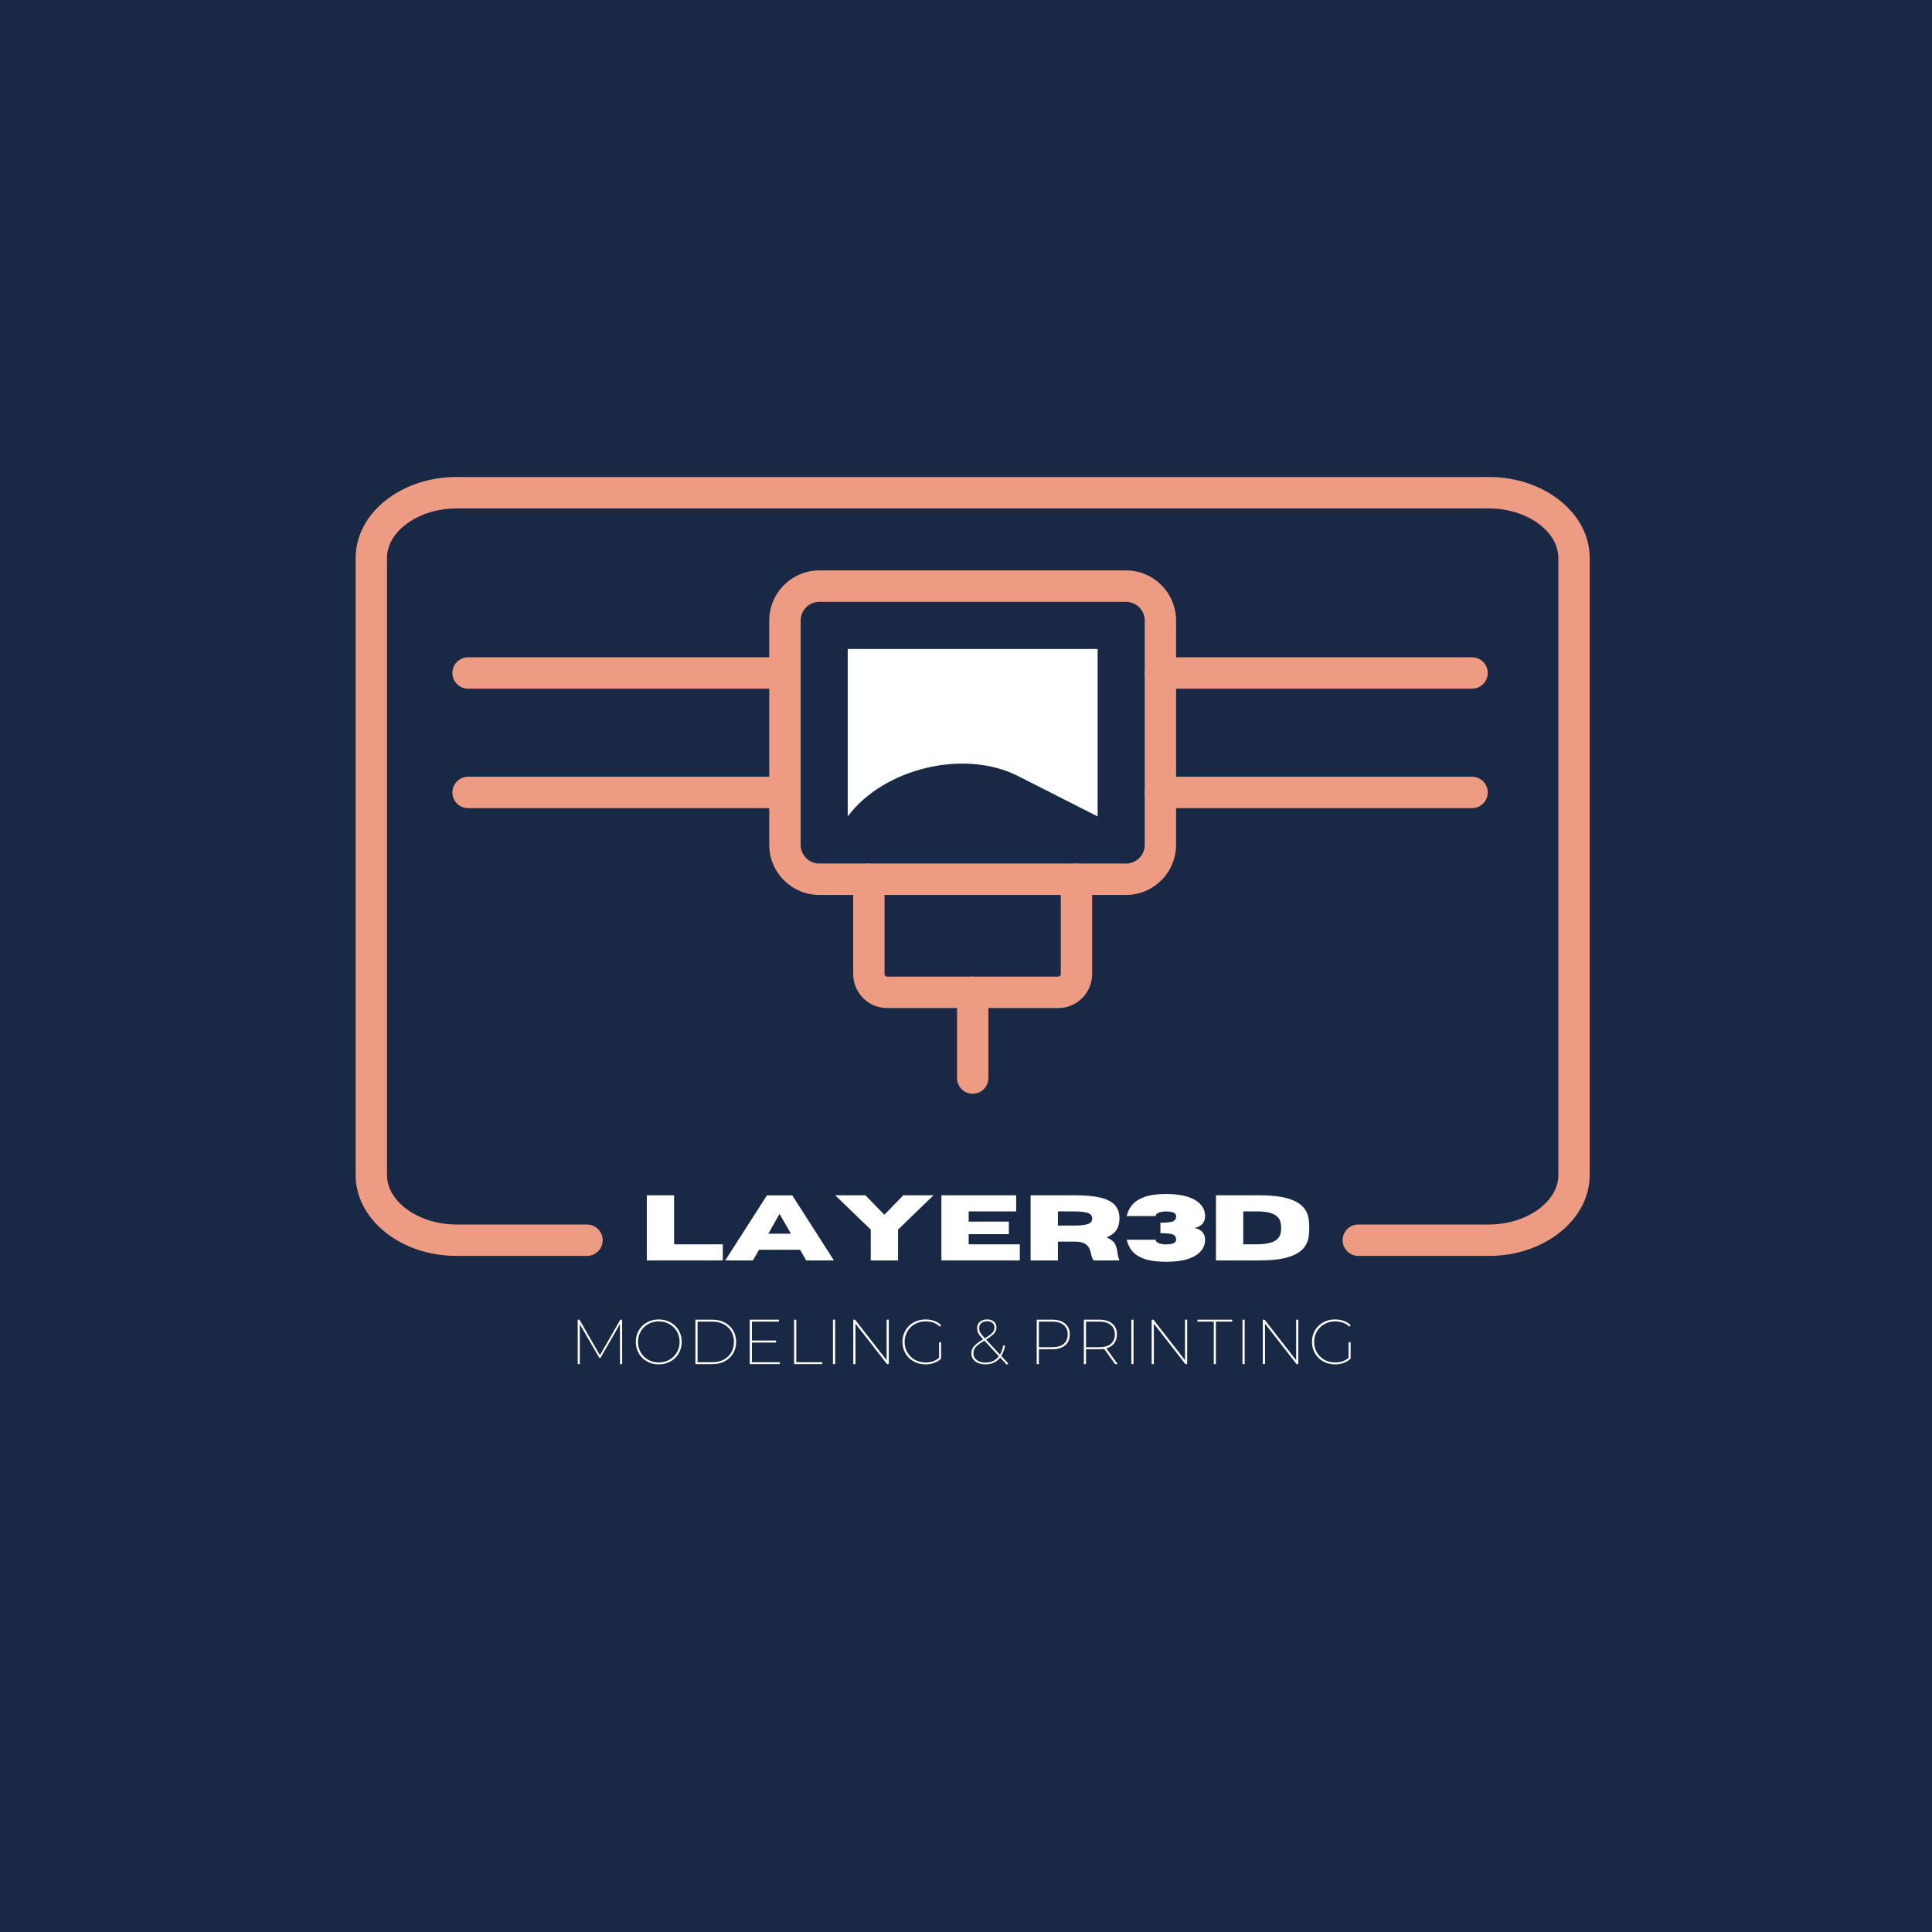 <svg xmlns="http://www.w3.org/2000/svg" xmlns:xlink="http://www.w3.org/1999/xlink" width="500" zoomAndPan="magnify" viewBox="0 0 375 375" height="500" preserveAspectRatio="xMidYMid meet" version="1.0"><defs><g/><clipPath id="f62ed139a1"><path d="M 69 92.617 L 309 92.617 L 309 244 L 69 244 Z M 69 92.617 " clip-rule="nonzero"/></clipPath><clipPath id="ec5a31d7ab"><path d="M 140 243 L 184 243 L 184 244.867 L 140 244.867 Z M 140 243 " clip-rule="nonzero"/></clipPath><clipPath id="f325ed01ba"><path d="M 195 243 L 244 243 L 244 244.867 L 195 244.867 Z M 195 243 " clip-rule="nonzero"/></clipPath><clipPath id="b2e398326b"><path d="M 124.098 225.094 L 250.656 225.094 L 250.656 248.488 L 124.098 248.488 Z M 124.098 225.094 " clip-rule="nonzero"/></clipPath><clipPath id="d590545249"><path d="M 250.551 236.789 C 250.551 230.57 245.527 225.465 239.227 225.465 L 135 225.465 L 135 225.543 C 128.938 225.785 124.152 230.73 124.152 236.789 C 124.152 242.852 129.02 247.797 135 248.039 L 135 248.117 L 239.227 248.117 C 245.445 248.117 250.551 243.012 250.551 236.789 " clip-rule="nonzero"/></clipPath></defs><rect x="-37.5" width="450" fill="#ffffff" y="-37.5" height="450" fill-opacity="1"/><rect x="-37.5" width="450" fill="#ffffff" y="-37.5" height="450" fill-opacity="1"/><rect x="-37.5" width="450" fill="#192844" y="-37.5" height="450" fill-opacity="1"/><path fill="#ed9b82" d="M 159.031 116.824 C 157.027 116.824 155.41 118.445 155.41 120.449 L 155.41 163.984 C 155.41 165.984 157.027 167.613 159.031 167.613 L 218.566 167.613 C 220.562 167.613 222.188 165.984 222.188 163.984 L 222.188 120.449 C 222.188 118.445 220.562 116.824 218.566 116.824 Z M 218.566 173.707 L 159.031 173.707 C 153.668 173.707 149.312 169.348 149.312 163.984 L 149.312 120.449 C 149.312 115.078 153.668 110.719 159.031 110.719 L 218.566 110.719 C 223.918 110.719 228.277 115.078 228.277 120.449 L 228.277 163.984 C 228.277 169.348 223.918 173.707 218.566 173.707 " fill-opacity="1" fill-rule="nonzero"/><g clip-path="url(#f62ed139a1)"><path fill="#ed9b82" d="M 288.984 243.773 L 263.648 243.773 C 261.969 243.773 260.605 242.406 260.605 240.723 C 260.605 239.043 261.969 237.676 263.648 237.676 L 288.984 237.676 C 296.301 237.676 302.473 233.281 302.473 228.078 L 302.473 108.281 C 302.473 103.086 296.301 98.684 288.984 98.684 L 88.605 98.684 C 81.301 98.684 75.117 103.086 75.117 108.281 L 75.117 228.078 C 75.117 233.281 81.301 237.676 88.605 237.676 L 113.941 237.676 C 115.621 237.676 116.984 239.043 116.984 240.723 C 116.984 242.406 115.621 243.773 113.941 243.773 L 88.605 243.773 C 77.816 243.773 69.031 236.73 69.031 228.078 L 69.031 108.281 C 69.031 99.629 77.816 92.586 88.605 92.586 L 288.984 92.586 C 299.785 92.586 308.559 99.629 308.559 108.281 L 308.559 228.078 C 308.559 236.73 299.785 243.773 288.984 243.773 " fill-opacity="1" fill-rule="nonzero"/></g><path fill="#ed9b82" d="M 205.406 195.664 L 172.195 195.664 C 168.555 195.664 165.605 192.699 165.605 189.062 L 165.605 170.66 C 165.605 168.98 166.969 167.613 168.648 167.613 C 170.336 167.613 171.691 168.98 171.691 170.66 L 171.691 189.062 C 171.691 189.336 171.91 189.559 172.195 189.559 L 205.406 189.559 C 205.676 189.559 205.898 189.336 205.898 189.062 L 205.898 170.66 C 205.898 168.98 207.262 167.613 208.941 167.613 C 210.621 167.613 211.984 168.98 211.984 170.66 L 211.984 189.062 C 211.984 192.699 209.035 195.664 205.406 195.664 " fill-opacity="1" fill-rule="nonzero"/><path fill="#ed9b82" d="M 285.73 133.672 L 225.23 133.672 C 223.551 133.672 222.188 132.309 222.188 130.625 C 222.188 128.945 223.551 127.578 225.23 127.578 L 285.73 127.578 C 287.41 127.578 288.773 128.945 288.773 130.625 C 288.773 132.309 287.41 133.672 285.73 133.672 " fill-opacity="1" fill-rule="nonzero"/><path fill="#ed9b82" d="M 285.73 156.859 L 225.23 156.859 C 223.551 156.859 222.188 155.492 222.188 153.812 C 222.188 152.129 223.551 150.762 225.23 150.762 L 285.73 150.762 C 287.41 150.762 288.773 152.129 288.773 153.812 C 288.773 155.492 287.41 156.859 285.73 156.859 " fill-opacity="1" fill-rule="nonzero"/><path fill="#ed9b82" d="M 152.367 133.672 L 90.852 133.672 C 89.172 133.672 87.809 132.309 87.809 130.625 C 87.809 128.945 89.172 127.578 90.852 127.578 L 152.367 127.578 C 154.047 127.578 155.41 128.945 155.41 130.625 C 155.41 132.309 154.047 133.672 152.367 133.672 " fill-opacity="1" fill-rule="nonzero"/><path fill="#ed9b82" d="M 152.367 156.859 L 90.852 156.859 C 89.172 156.859 87.809 155.492 87.809 153.812 C 87.809 152.129 89.172 150.762 90.852 150.762 L 152.367 150.762 C 154.047 150.762 155.41 152.129 155.41 153.812 C 155.41 155.492 154.047 156.859 152.367 156.859 " fill-opacity="1" fill-rule="nonzero"/><g clip-path="url(#ec5a31d7ab)"><path fill="#ed9b82" d="M 161.445 287.402 C 159.77 287.402 158.402 286.035 158.402 284.355 C 158.402 282.672 159.77 281.305 161.445 281.305 C 170.223 281.305 177.348 274.16 177.348 265.383 C 177.348 256.594 170.223 249.449 161.445 249.449 C 154.793 249.449 148.777 253.664 146.5 259.926 C 145.922 261.516 144.18 262.324 142.598 261.746 C 141.023 261.18 140.203 259.422 140.781 257.836 C 143.93 249.176 152.242 243.352 161.445 243.352 C 173.582 243.352 183.445 253.23 183.445 265.383 C 183.445 277.523 173.582 287.402 161.445 287.402 " fill-opacity="1" fill-rule="nonzero"/></g><g clip-path="url(#f325ed01ba)"><path fill="#ed9b82" d="M 201.887 319.25 L 215.797 319.25 C 227.488 319.25 236.996 309.727 236.996 298.027 L 236.996 270.68 C 236.996 258.969 227.488 249.449 215.797 249.449 L 201.887 249.449 Z M 215.797 325.344 L 195.801 325.344 L 195.801 243.352 L 215.797 243.352 C 230.848 243.352 243.086 255.617 243.086 270.68 L 243.086 298.027 C 243.086 313.09 230.848 325.344 215.797 325.344 " fill-opacity="1" fill-rule="nonzero"/></g><path fill="#ffffff" d="M 213.047 158.469 L 213.047 125.969 L 164.543 125.969 L 164.543 158.469 L 166.516 158.469 L 164.543 158.469 C 171.555 149.082 187.27 145.32 197.68 150.668 L 213.047 158.469 " fill-opacity="1" fill-rule="nonzero"/><path fill="#ed9b82" d="M 188.801 212.293 C 187.109 212.293 185.758 210.926 185.758 209.246 L 185.758 192.605 C 185.758 190.926 187.109 189.559 188.801 189.559 C 190.48 189.559 191.844 190.926 191.844 192.605 L 191.844 209.246 C 191.844 210.926 190.48 212.293 188.801 212.293 " fill-opacity="1" fill-rule="nonzero"/><g fill="#ffffff" fill-opacity="1"><g transform="translate(110.555, 264.776)"><g><path d="M 9.797 0 L 9.781 -7.781 L 6 -1.203 L 5.781 -1.203 L 1.984 -7.75 L 1.984 0 L 1.578 0 L 1.578 -8.625 L 1.922 -8.625 L 5.891 -1.719 L 9.844 -8.625 L 10.203 -8.625 L 10.203 0 Z M 9.797 0 "/></g></g></g><g fill="#ffffff" fill-opacity="1"><g transform="translate(122.71, 264.776)"><g><path d="M 5.156 0.047 C 4.312 0.047 3.551 -0.141 2.875 -0.516 C 2.195 -0.891 1.664 -1.41 1.281 -2.078 C 0.895 -2.742 0.703 -3.488 0.703 -4.312 C 0.703 -5.133 0.895 -5.879 1.281 -6.547 C 1.664 -7.211 2.195 -7.734 2.875 -8.109 C 3.551 -8.484 4.312 -8.672 5.156 -8.672 C 5.988 -8.672 6.742 -8.484 7.422 -8.109 C 8.109 -7.734 8.645 -7.211 9.031 -6.547 C 9.414 -5.879 9.609 -5.133 9.609 -4.312 C 9.609 -3.488 9.414 -2.742 9.031 -2.078 C 8.645 -1.41 8.109 -0.891 7.422 -0.516 C 6.742 -0.141 5.988 0.047 5.156 0.047 Z M 5.156 -0.328 C 5.906 -0.328 6.586 -0.5 7.203 -0.844 C 7.828 -1.195 8.316 -1.676 8.672 -2.281 C 9.023 -2.883 9.203 -3.562 9.203 -4.312 C 9.203 -5.062 9.023 -5.738 8.672 -6.344 C 8.316 -6.957 7.828 -7.438 7.203 -7.781 C 6.586 -8.125 5.906 -8.297 5.156 -8.297 C 4.395 -8.297 3.707 -8.125 3.094 -7.781 C 2.488 -7.438 2.008 -6.957 1.656 -6.344 C 1.301 -5.738 1.125 -5.062 1.125 -4.312 C 1.125 -3.562 1.301 -2.883 1.656 -2.281 C 2.008 -1.676 2.488 -1.195 3.094 -0.844 C 3.707 -0.5 4.395 -0.328 5.156 -0.328 Z M 5.156 -0.328 "/></g></g></g><g fill="#ffffff" fill-opacity="1"><g transform="translate(133.398, 264.776)"><g><path d="M 1.578 -8.625 L 4.906 -8.625 C 5.801 -8.625 6.594 -8.438 7.281 -8.062 C 7.977 -7.695 8.52 -7.188 8.906 -6.531 C 9.289 -5.883 9.484 -5.145 9.484 -4.312 C 9.484 -3.477 9.289 -2.734 8.906 -2.078 C 8.52 -1.43 7.977 -0.922 7.281 -0.547 C 6.594 -0.18 5.801 0 4.906 0 L 1.578 0 Z M 4.875 -0.375 C 5.719 -0.375 6.453 -0.539 7.078 -0.875 C 7.711 -1.219 8.203 -1.688 8.547 -2.281 C 8.891 -2.883 9.062 -3.562 9.062 -4.312 C 9.062 -5.07 8.891 -5.75 8.547 -6.344 C 8.203 -6.938 7.711 -7.398 7.078 -7.734 C 6.453 -8.078 5.719 -8.25 4.875 -8.25 L 2 -8.25 L 2 -0.375 Z M 4.875 -0.375 "/></g></g></g><g fill="#ffffff" fill-opacity="1"><g transform="translate(143.951, 264.776)"><g><path d="M 7.406 -0.375 L 7.406 0 L 1.578 0 L 1.578 -8.625 L 7.234 -8.625 L 7.234 -8.25 L 2 -8.25 L 2 -4.578 L 6.688 -4.578 L 6.688 -4.188 L 2 -4.188 L 2 -0.375 Z M 7.406 -0.375 "/></g></g></g><g fill="#ffffff" fill-opacity="1"><g transform="translate(152.555, 264.776)"><g><path d="M 1.578 -8.625 L 2 -8.625 L 2 -0.375 L 7.047 -0.375 L 7.047 0 L 1.578 0 Z M 1.578 -8.625 "/></g></g></g><g fill="#ffffff" fill-opacity="1"><g transform="translate(160.1, 264.776)"><g><path d="M 1.578 -8.625 L 2 -8.625 L 2 0 L 1.578 0 Z M 1.578 -8.625 "/></g></g></g><g fill="#ffffff" fill-opacity="1"><g transform="translate(164.045, 264.776)"><g><path d="M 8.469 -8.625 L 8.469 0 L 8.125 0 L 2 -7.859 L 2 0 L 1.578 0 L 1.578 -8.625 L 1.922 -8.625 L 8.047 -0.766 L 8.047 -8.625 Z M 8.469 -8.625 "/></g></g></g><g fill="#ffffff" fill-opacity="1"><g transform="translate(174.462, 264.776)"><g><path d="M 7.812 -4.25 L 8.203 -4.25 L 8.203 -1.062 C 7.828 -0.695 7.379 -0.422 6.859 -0.234 C 6.336 -0.047 5.781 0.047 5.188 0.047 C 4.344 0.047 3.578 -0.141 2.891 -0.516 C 2.211 -0.891 1.676 -1.41 1.281 -2.078 C 0.895 -2.742 0.703 -3.488 0.703 -4.312 C 0.703 -5.133 0.895 -5.879 1.281 -6.547 C 1.676 -7.211 2.211 -7.734 2.891 -8.109 C 3.578 -8.484 4.344 -8.672 5.188 -8.672 C 5.801 -8.672 6.367 -8.578 6.891 -8.391 C 7.41 -8.203 7.852 -7.922 8.219 -7.547 L 7.969 -7.266 C 7.258 -7.953 6.336 -8.297 5.203 -8.297 C 4.43 -8.297 3.734 -8.117 3.109 -7.766 C 2.492 -7.422 2.008 -6.941 1.656 -6.328 C 1.301 -5.723 1.125 -5.051 1.125 -4.312 C 1.125 -3.57 1.301 -2.895 1.656 -2.281 C 2.008 -1.676 2.492 -1.195 3.109 -0.844 C 3.734 -0.5 4.43 -0.328 5.203 -0.328 C 6.273 -0.328 7.145 -0.629 7.812 -1.234 Z M 7.812 -4.25 "/></g></g></g><g fill="#ffffff" fill-opacity="1"><g transform="translate(184.373, 264.776)"><g/></g></g><g fill="#ffffff" fill-opacity="1"><g transform="translate(187.862, 264.776)"><g><path d="M 7.562 0.125 L 6.266 -1.266 C 5.586 -0.391 4.633 0.047 3.406 0.047 C 2.863 0.047 2.391 -0.039 1.984 -0.219 C 1.578 -0.395 1.254 -0.645 1.016 -0.969 C 0.785 -1.289 0.672 -1.66 0.672 -2.078 C 0.672 -2.578 0.836 -3.031 1.172 -3.438 C 1.516 -3.852 2.109 -4.312 2.953 -4.812 L 2.891 -4.891 C 2.461 -5.348 2.172 -5.723 2.016 -6.016 C 1.867 -6.305 1.797 -6.625 1.797 -6.969 C 1.797 -7.477 1.969 -7.891 2.312 -8.203 C 2.664 -8.516 3.141 -8.672 3.734 -8.672 C 4.297 -8.672 4.738 -8.531 5.062 -8.25 C 5.383 -7.969 5.547 -7.582 5.547 -7.094 C 5.547 -6.664 5.398 -6.285 5.109 -5.953 C 4.816 -5.629 4.289 -5.234 3.531 -4.766 L 6.234 -1.844 C 6.535 -2.363 6.75 -2.969 6.875 -3.656 L 7.219 -3.578 C 7.062 -2.785 6.816 -2.125 6.484 -1.594 L 7.828 -0.141 Z M 2.188 -6.969 C 2.188 -6.676 2.258 -6.398 2.406 -6.141 C 2.551 -5.879 2.832 -5.52 3.25 -5.062 L 3.297 -5.016 C 3.785 -5.305 4.16 -5.562 4.422 -5.781 C 4.691 -6 4.883 -6.207 5 -6.406 C 5.113 -6.613 5.172 -6.844 5.172 -7.094 C 5.172 -7.469 5.039 -7.766 4.781 -7.984 C 4.531 -8.211 4.18 -8.328 3.734 -8.328 C 3.254 -8.328 2.875 -8.203 2.594 -7.953 C 2.32 -7.703 2.188 -7.375 2.188 -6.969 Z M 3.422 -0.297 C 4.535 -0.297 5.398 -0.707 6.016 -1.531 L 3.203 -4.562 C 2.648 -4.227 2.219 -3.93 1.906 -3.672 C 1.602 -3.422 1.391 -3.172 1.266 -2.922 C 1.141 -2.672 1.078 -2.398 1.078 -2.109 C 1.078 -1.566 1.289 -1.129 1.719 -0.797 C 2.145 -0.461 2.711 -0.297 3.422 -0.297 Z M 3.422 -0.297 "/></g></g></g><g fill="#ffffff" fill-opacity="1"><g transform="translate(196.159, 264.776)"><g/></g></g><g fill="#ffffff" fill-opacity="1"><g transform="translate(199.647, 264.776)"><g><path d="M 4.578 -8.625 C 5.648 -8.625 6.488 -8.367 7.094 -7.859 C 7.695 -7.359 8 -6.66 8 -5.766 C 8 -4.859 7.695 -4.148 7.094 -3.641 C 6.488 -3.141 5.648 -2.891 4.578 -2.891 L 2 -2.891 L 2 0 L 1.578 0 L 1.578 -8.625 Z M 4.594 -3.281 C 5.562 -3.281 6.301 -3.492 6.812 -3.922 C 7.332 -4.359 7.594 -4.973 7.594 -5.766 C 7.594 -6.555 7.332 -7.164 6.812 -7.594 C 6.301 -8.031 5.562 -8.25 4.594 -8.25 L 2 -8.25 L 2 -3.281 Z M 4.594 -3.281 "/></g></g></g><g fill="#ffffff" fill-opacity="1"><g transform="translate(208.795, 264.776)"><g><path d="M 7.641 0 L 5.516 -2.969 C 5.234 -2.914 4.922 -2.891 4.578 -2.891 L 2 -2.891 L 2 0 L 1.578 0 L 1.578 -8.625 L 4.578 -8.625 C 5.648 -8.625 6.488 -8.367 7.094 -7.859 C 7.695 -7.359 8 -6.66 8 -5.766 C 8 -5.078 7.816 -4.5 7.453 -4.031 C 7.098 -3.57 6.594 -3.25 5.938 -3.062 L 8.141 0 Z M 4.594 -3.281 C 5.562 -3.281 6.301 -3.492 6.812 -3.922 C 7.332 -4.359 7.594 -4.973 7.594 -5.766 C 7.594 -6.555 7.332 -7.164 6.812 -7.594 C 6.301 -8.031 5.562 -8.25 4.594 -8.25 L 2 -8.25 L 2 -3.281 Z M 4.594 -3.281 "/></g></g></g><g fill="#ffffff" fill-opacity="1"><g transform="translate(218.016, 264.776)"><g><path d="M 1.578 -8.625 L 2 -8.625 L 2 0 L 1.578 0 Z M 1.578 -8.625 "/></g></g></g><g fill="#ffffff" fill-opacity="1"><g transform="translate(221.961, 264.776)"><g><path d="M 8.469 -8.625 L 8.469 0 L 8.125 0 L 2 -7.859 L 2 0 L 1.578 0 L 1.578 -8.625 L 1.922 -8.625 L 8.047 -0.766 L 8.047 -8.625 Z M 8.469 -8.625 "/></g></g></g><g fill="#ffffff" fill-opacity="1"><g transform="translate(232.378, 264.776)"><g><path d="M 3.219 -8.25 L 0.047 -8.25 L 0.047 -8.625 L 6.797 -8.625 L 6.797 -8.25 L 3.625 -8.25 L 3.625 0 L 3.219 0 Z M 3.219 -8.25 "/></g></g></g><g fill="#ffffff" fill-opacity="1"><g transform="translate(239.589, 264.776)"><g><path d="M 1.578 -8.625 L 2 -8.625 L 2 0 L 1.578 0 Z M 1.578 -8.625 "/></g></g></g><g fill="#ffffff" fill-opacity="1"><g transform="translate(243.534, 264.776)"><g><path d="M 8.469 -8.625 L 8.469 0 L 8.125 0 L 2 -7.859 L 2 0 L 1.578 0 L 1.578 -8.625 L 1.922 -8.625 L 8.047 -0.766 L 8.047 -8.625 Z M 8.469 -8.625 "/></g></g></g><g fill="#ffffff" fill-opacity="1"><g transform="translate(253.951, 264.776)"><g><path d="M 7.812 -4.25 L 8.203 -4.25 L 8.203 -1.062 C 7.828 -0.695 7.379 -0.422 6.859 -0.234 C 6.336 -0.047 5.781 0.047 5.188 0.047 C 4.344 0.047 3.578 -0.141 2.891 -0.516 C 2.211 -0.891 1.676 -1.41 1.281 -2.078 C 0.895 -2.742 0.703 -3.488 0.703 -4.312 C 0.703 -5.133 0.895 -5.879 1.281 -6.547 C 1.676 -7.211 2.211 -7.734 2.891 -8.109 C 3.578 -8.484 4.344 -8.672 5.188 -8.672 C 5.801 -8.672 6.367 -8.578 6.891 -8.391 C 7.41 -8.203 7.852 -7.922 8.219 -7.547 L 7.969 -7.266 C 7.258 -7.953 6.336 -8.297 5.203 -8.297 C 4.43 -8.297 3.734 -8.117 3.109 -7.766 C 2.492 -7.422 2.008 -6.941 1.656 -6.328 C 1.301 -5.723 1.125 -5.051 1.125 -4.312 C 1.125 -3.57 1.301 -2.895 1.656 -2.281 C 2.008 -1.676 2.492 -1.195 3.109 -0.844 C 3.734 -0.5 4.43 -0.328 5.203 -0.328 C 6.273 -0.328 7.145 -0.629 7.812 -1.234 Z M 7.812 -4.25 "/></g></g></g><g clip-path="url(#b2e398326b)"><g clip-path="url(#d590545249)"><path fill="#192844" d="M 123.035 224.027 L 251.188 224.027 L 251.188 249.555 L 123.035 249.555 Z M 123.035 224.027 " fill-opacity="1" fill-rule="nonzero"/></g></g><g fill="#ffffff" fill-opacity="1"><g transform="translate(124.14, 244.646)"><g><path d="M 16.156 0 L 1.406 0 L 1.406 -12.641 L 6.703 -12.641 L 6.703 -3.125 L 16.156 -3.125 Z M 16.156 0 "/></g></g></g><g fill="#ffffff" fill-opacity="1"><g transform="translate(140.641, 244.646)"><g><path d="M 21.219 0 L 15.844 0 L 14.656 -2.062 L 6.688 -2.062 L 5.5 0 L 0.125 0 L 8.219 -12.625 L 13.141 -12.625 Z M 12.875 -5.188 L 10.672 -9.031 L 8.484 -5.188 Z M 12.875 -5.188 "/></g></g></g><g fill="#ffffff" fill-opacity="1"><g transform="translate(161.982, 244.646)"><g><path d="M 12.328 0 L 7.031 0 L 7.031 -5.984 L 0.125 -12.641 L 6 -12.641 L 9.672 -8.859 L 13.344 -12.641 L 19.219 -12.641 L 12.328 -5.984 Z M 12.328 0 "/></g></g></g><g fill="#ffffff" fill-opacity="1"><g transform="translate(181.317, 244.646)"><g><path d="M 16.625 0 L 1.406 0 L 1.406 -12.641 L 15.922 -12.641 L 15.922 -9.516 L 6.703 -9.516 L 6.703 -7.531 L 14.5 -7.531 L 14.5 -5.094 L 6.703 -5.094 L 6.703 -3.125 L 16.625 -3.125 Z M 16.625 0 "/></g></g></g><g fill="#ffffff" fill-opacity="1"><g transform="translate(198.636, 244.646)"><g><path d="M 18.656 0 L 13.641 0 C 13.41 -0.312 13.25 -0.719 13.156 -1.219 C 13.082 -1.594 12.961 -1.961 12.797 -2.328 C 12.629 -2.703 12.344 -3.008 11.938 -3.25 C 11.539 -3.5 10.945 -3.629 10.156 -3.641 L 6.703 -3.641 L 6.703 0 L 1.406 0 L 1.406 -12.641 L 10.031 -12.641 C 12.094 -12.641 13.754 -12.484 15.016 -12.172 C 16.273 -11.859 17.195 -11.375 17.781 -10.719 C 18.363 -10.062 18.656 -9.203 18.656 -8.141 C 18.656 -7.254 18.453 -6.504 18.047 -5.891 C 17.648 -5.285 17.016 -4.812 16.141 -4.469 C 16.984 -4.113 17.531 -3.691 17.781 -3.203 C 18.031 -2.723 18.188 -2.195 18.25 -1.625 C 18.301 -1.102 18.438 -0.562 18.656 0 Z M 6.703 -6.766 L 9.734 -6.766 C 10.578 -6.766 11.242 -6.801 11.734 -6.875 C 12.223 -6.957 12.582 -7.062 12.812 -7.188 C 13.039 -7.32 13.188 -7.469 13.25 -7.625 C 13.32 -7.789 13.359 -7.961 13.359 -8.141 C 13.359 -8.305 13.32 -8.473 13.25 -8.641 C 13.188 -8.805 13.039 -8.953 12.812 -9.078 C 12.582 -9.211 12.223 -9.316 11.734 -9.391 C 11.242 -9.473 10.578 -9.516 9.734 -9.516 L 6.703 -9.516 Z M 6.703 -6.766 "/></g></g></g><g fill="#ffffff" fill-opacity="1"><g transform="translate(217.988, 244.646)"><g><path d="M 8.312 0.266 C 6.613 0.266 5.238 0.082 4.188 -0.281 C 3.145 -0.645 2.348 -1.145 1.797 -1.781 C 1.254 -2.426 0.891 -3.172 0.703 -4.016 L 6.328 -4.016 C 6.328 -3.723 6.523 -3.5 6.922 -3.344 C 7.316 -3.188 7.781 -3.109 8.312 -3.109 C 9.633 -3.109 10.297 -3.41 10.297 -4.016 C 10.297 -4.535 10.07 -4.879 9.625 -5.047 C 9.207 -5.203 8.488 -5.281 7.469 -5.281 L 7.25 -5.281 L 7.25 -7.328 L 7.469 -7.328 C 8.488 -7.328 9.211 -7.406 9.641 -7.562 C 10.078 -7.727 10.297 -8.078 10.297 -8.609 C 10.297 -9.203 9.633 -9.5 8.312 -9.5 C 7.781 -9.5 7.316 -9.422 6.922 -9.266 C 6.523 -9.117 6.328 -8.898 6.328 -8.609 L 0.703 -8.609 C 0.891 -9.441 1.254 -10.176 1.797 -10.812 C 2.348 -11.457 3.145 -11.961 4.188 -12.328 C 5.238 -12.703 6.613 -12.891 8.312 -12.891 C 10.02 -12.891 11.438 -12.707 12.562 -12.344 C 13.688 -11.977 14.523 -11.473 15.078 -10.828 C 15.641 -10.18 15.922 -9.441 15.922 -8.609 C 15.922 -8.035 15.754 -7.539 15.422 -7.125 C 15.086 -6.719 14.562 -6.441 13.844 -6.297 C 14.562 -6.16 15.086 -5.883 15.422 -5.469 C 15.754 -5.062 15.922 -4.578 15.922 -4.016 C 15.922 -3.172 15.641 -2.426 15.078 -1.781 C 14.523 -1.133 13.688 -0.629 12.562 -0.266 C 11.438 0.086 10.02 0.266 8.312 0.266 Z M 8.312 0.266 "/></g></g></g><g fill="#ffffff" fill-opacity="1"><g transform="translate(234.613, 244.646)"><g><path d="M 9.859 0 L 1.406 0 L 1.406 -12.641 L 9.859 -12.641 C 13.316 -12.641 15.801 -12.156 17.312 -11.188 C 18.539 -10.406 19.238 -9.344 19.406 -8 C 19.477 -7.414 19.516 -6.852 19.516 -6.312 C 19.516 -5.781 19.477 -5.223 19.406 -4.641 C 19.332 -4.055 19.133 -3.488 18.812 -2.938 C 18.5 -2.383 18 -1.891 17.312 -1.453 C 16.625 -1.016 15.676 -0.66 14.469 -0.391 C 13.27 -0.129 11.734 0 9.859 0 Z M 9.359 -3.125 C 12.055 -3.125 13.578 -3.805 13.922 -5.172 C 14.016 -5.547 14.062 -5.926 14.062 -6.312 C 14.062 -6.695 14.016 -7.078 13.922 -7.453 C 13.828 -7.836 13.625 -8.18 13.312 -8.484 C 13 -8.797 12.523 -9.047 11.891 -9.234 C 11.266 -9.422 10.422 -9.516 9.359 -9.516 L 6.703 -9.516 L 6.703 -3.125 Z M 9.359 -3.125 "/></g></g></g></svg>